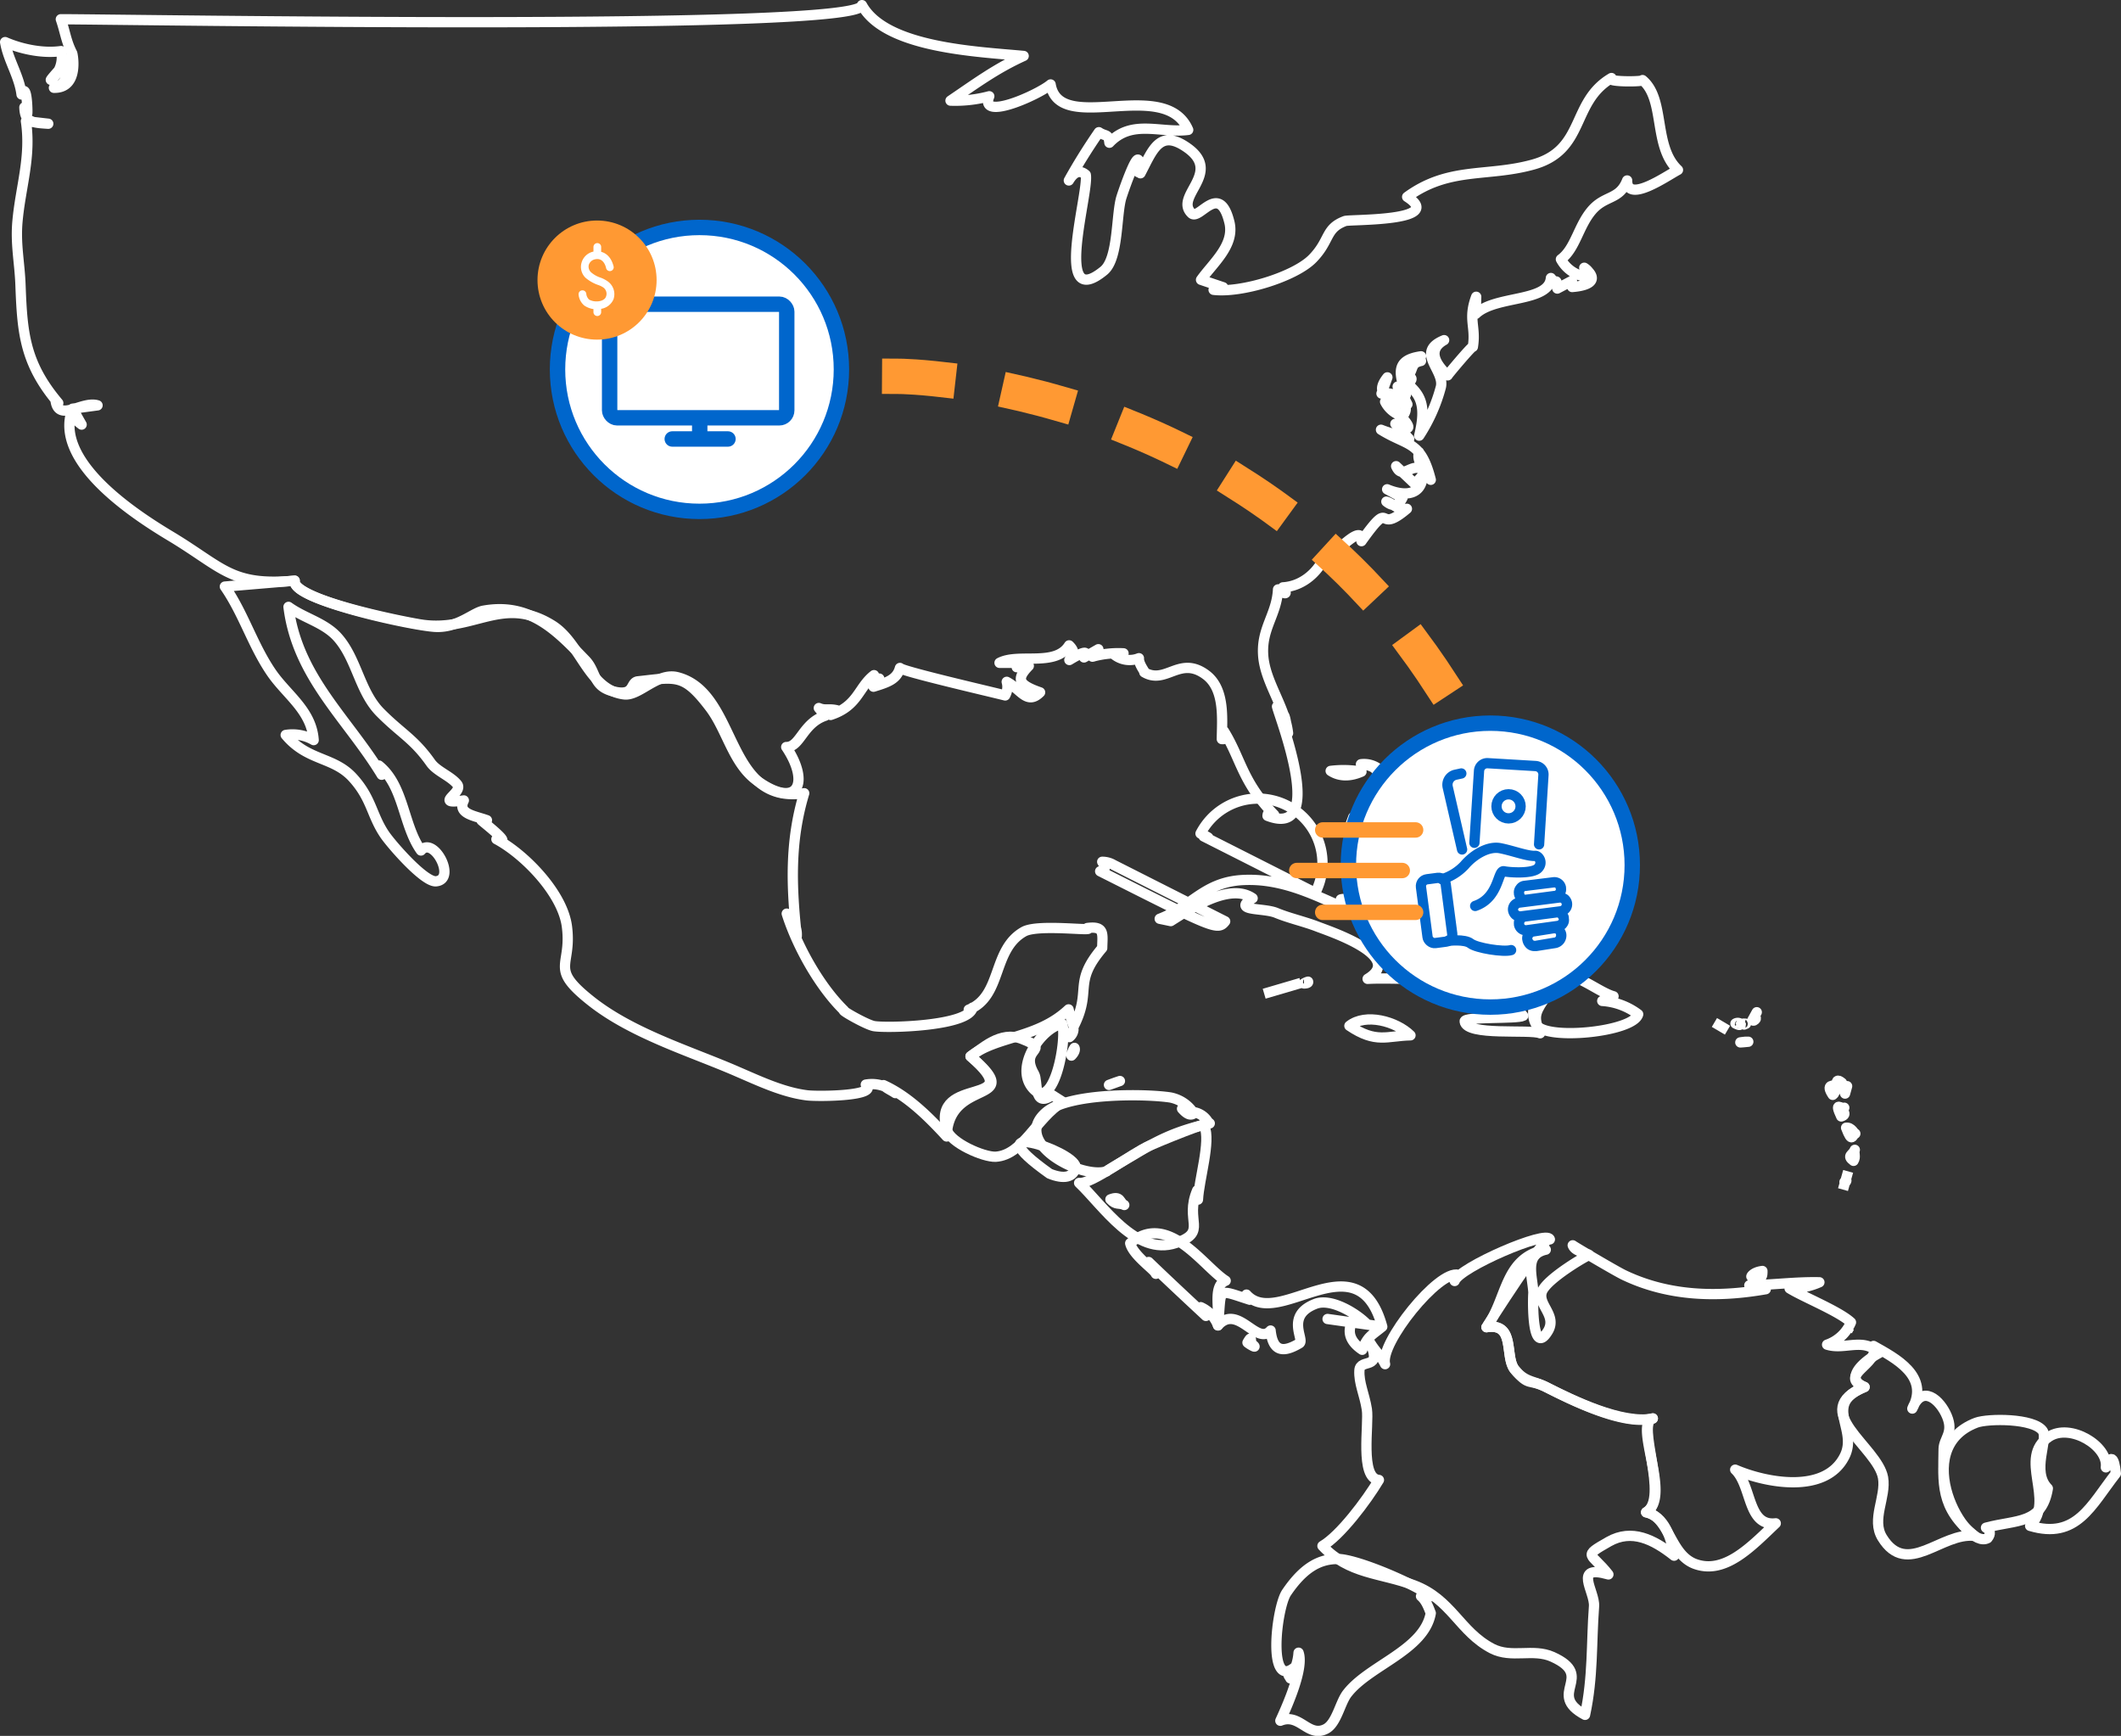 <svg id="Layer_1" data-name="Layer 1" xmlns="http://www.w3.org/2000/svg" width="826.3" height="676.2" viewBox="0 0 826.3 676.2"><rect x="0" y="0" width="826.3" height="676.2" fill="#333333" stroke="none"/><title>usa-Artboard 58</title><circle cx="272.5" cy="143.9" r="55.3" fill="#fff" stroke="#06c" stroke-miterlimit="10" stroke-width="6" style="isolation:isolate"/><line x1="272.6" y1="163.3" x2="272.6" y2="170.6" fill="none" stroke="#06c" stroke-linecap="round" stroke-linejoin="round" stroke-width="6"/><rect x="237.5" y="118.5" width="69" height="44.25" rx="2.9" ry="2.9" fill="none" stroke="#06c" stroke-linecap="round" stroke-linejoin="round" stroke-width="6"/><line x1="261.9" y1="171" x2="283.6" y2="171" fill="none" stroke="#06c" stroke-linecap="round" stroke-linejoin="round" stroke-width="6"/><circle cx="232.6" cy="109.1" r="23.2" fill="#f93"/><path d="M236.6,109.5a11.7,11.7,0,0,0-2.5-1.3,10.9,10.9,0,0,1-3.8-2.1,3,3,0,0,1-.9-3,3.2,3.2,0,0,1,2.5-2.1c2.9-.6,3.9,2.1,4.2,3.3a1.5,1.5,0,1,0,2.9-.7c-.8-3-2.5-4.9-4.8-5.5V96.2a1.5,1.5,0,0,0-1.5-1.5,1.5,1.5,0,0,0-1.5,1.5V98a6.1,6.1,0,0,0-4.6,4.2,5.9,5.9,0,0,0,1.5,6A15.4,15.4,0,0,0,233,111a8.5,8.5,0,0,1,1.9.9,3,3,0,0,1,1.2,3.6c-.4,1.3-2.1,1.9-3.5,1.9a5.9,5.9,0,0,1-3.1-.7,3.6,3.6,0,0,1-1.1-2.3,1.5,1.5,0,0,0-1.6-1.3,1.5,1.5,0,0,0-1.4,1.6,6.4,6.4,0,0,0,2.2,4.3,8.5,8.5,0,0,0,3.6,1.4v1.2a1.5,1.5,0,0,0,1.5,1.5,1.5,1.5,0,0,0,1.5-1.5v-1.3a6.3,6.3,0,0,0,4.8-3.7A6.1,6.1,0,0,0,236.6,109.5Z" fill="#fff" style="isolation:isolate"/><path d="M682.4,497.2c2.2-.8,4.3,2.5,4.2-2.1C682.6,495.6,682,497.7,682.4,497.2Zm37.3,21.2.8-1.4M732,527.1c-5.9-6.3-13.3-1.1-20.2-3.3a15.6,15.6,0,0,0,9.3-8.7c-4.8-4.4-18.4-9.8-23.9-13.2a28,28,0,0,0,11.6-2.4c-9.1-.2-18.1,1-27.3,1.2,1.2.2,4.4,1.2,6.4,1.5-18.9,3.3-37.8,2.8-55.2-5.5-3-1.4-19.9-11.4-20-11.6,1,2.5,4.7,2.6,6.5,3.8-.3-.3-16.7,9.2-18.5,14.3s6.1,9.2,2.3,15.4c-6.8,11.1-5.7-16.6-5.6-14.8-.3-6.6-3.8-15.1,4.8-17-16.3,3-15,19.4-23.1,30.2,11.5-1.9,6.9,11.5,11,16.5s7.1,4.2,12.4,6.9c9.4,4.8,30.2,15.2,41.4,12.1-7.7,2.2,7.6,30.7-2.6,36.6,9.1,1.8,9.2,16.4,19,20.1,11.7,4.3,22-6.8,31.5-15.8-11.1,1.3-9.2-14.6-15.8-20.9,11.8,5.1,35.1,9.7,42.6-5.2,5.5-10.8-8.8-20.2,7.8-27C718.3,537,726,530.3,732,527.1Z" fill="none" stroke="#fff" stroke-linejoin="round" stroke-width="4"/><path d="M797.8,579.8c-6.6-6.6.3-19-2-22.4-3.5-5-21.3-4.9-25.9-3.2-26.6,10.1-4.5,49.7,4.4,45,1.4-1.7,1.1-3.1-.6-4.1C785.6,591.9,795.5,593.9,797.8,579.8Z" fill="none" stroke="#fff" stroke-linejoin="round" stroke-width="4" fill-rule="evenodd"/><path d="M769.3,598.3c-13.8-11-12.2-20.8-12.1-33.9.1-4.1,4-6.2,1.3-12.7s-9.7-12.6-13.5-3c6.9-12.7-6.6-19.6-15.1-24.4,2.7,7-14.4,11.5-3.5,16-22.2,9.1,5,23.2,7.2,35.3,1.3,7.6-4.7,16.3-.3,23.4C743,614.7,756.4,596.7,769.3,598.3Z" fill="none" stroke="#fff" stroke-linejoin="round" stroke-width="4" fill-rule="evenodd"/><path d="M824.3,574q-1-9.9-3.9-2.4c1.1-8.3-13.9-17.4-22.2-11.9-12.3,8.2,2.7,24.6-7.3,34.7C809,599.8,814.6,586.4,824.3,574Z" fill="none" stroke="#fff" stroke-linejoin="round" stroke-width="4"/><path d="M516.5,606.4m40.9,22c-.8-2.1-1.8-4.9-3.8-6.6h3.8c-6.6-5-28.8-14.4-36.1-14.5s-13.6,3.5-20.1,13.1c-4,5.9-7.7,38.9,3.6,28.7a19.3,19.3,0,0,0,1.1-5.3c2.1,6-4.3,20.4-7.1,26.5,7.6-3.1,10.8,6.7,17.7,3.2,4.3-2.2,5.6-10.5,8.5-14C533.6,648.6,554.8,642.8,557.4,628.4Zm-54.7,25.4c0-1.2,1.5-2.3,2.5-2.7C499.9,651.5,502.7,653.2,502.7,653.8Z" fill="none" stroke="#fff" stroke-linejoin="round" stroke-width="4"/><path d="M525.2,592.2m127,13.8c-1.2-7.3-3.8-15.3-10.9-16.9,9.2-5.3-4.1-35.2,2.6-36.5-12.1,2.3-31.5-7.2-41.4-12.2-7-3.5-6.6,0-12.4-6.9-4.1-5,.5-18.3-11-16.5-.3.4,23.8-37.6,24.7-34.2-1-3.9-35.3,10.9-37.1,16.2-.9-1.7.1-1.9,1.5-2.4-7.6-2.2-30.9,26.8-28.6,34.8-1.2-2.7-3.6-4.7-5.8-8.3,4.9,11-3.9,5.8-4.2,10.7s2,9.4,2.9,15.2-2.9,26.9,4.7,27.5c-4.9,8.2-15.1,21.7-22,25.7,10.4,11.1,22.6,10.4,35.6,15.3,14.7,5.5,17.8,18.1,30.5,24.7,7.6,3.9,15.9-.2,23.5,3.2,17.1,7.7-2.7,14.4,12.7,22.6,3.2-14.9,2.4-27.7,3.5-42.3.4-5.9-8.4-16.4,5.6-12.4-6.7-8.6-10.5-6.7.2-12.8C635.7,595.5,644.1,599.6,652.2,606Z" fill="none" stroke="#fff" stroke-linejoin="round" stroke-width="4"/><path d="M653.7,66.2c-9.8-9.2-4.8-27.5-13.8-35,.7.7-14.8.8-12.1-.8-16,9.4-9.9,28.2-30.9,33.8-17.7,4.8-32.5.7-48.7,12.5,15.2,9.7-22.6,8.7-24.2,9.4-7.8,2.9-5.7,7.5-12.6,14.6s-27.8,13.5-38.6,12.2l3.7-1-8.6-2.9c4.6-6.5,13.1-13.4,11.1-22.2-3.9-16.4-11.8-.7-14.8-3.7-6.9-6.7,12.1-15.6-1.5-25.4-10.9-7.8-13.6.7-18.4,9.8.8-4.9,1.1-1.3-.8-.4,1.6-14-5.4,5.9-6.6,9.7-2.1,6.7-1.1,23.8-6.8,28.6-20.2,16.6-5.8-30.3-7.1-37.3-2.3-2-4.5-1.3-6.6,2.2,3.6-6.5,7.5-12.7,11.7-18.8,2.7,1.8,3.7.4,4.1,4.1,8.8-9.3,19.9-3.6,30.7-5-9.1-21-50.2,2.5-53.6-17.7-4.7,4-28,14.5-23.9,4.6a51.5,51.5,0,0,1-15.1,1.7c9.9-6.7,17.7-12.5,28.5-17.4-18.1-1.7-53.9-3.1-63-19.8C336,12.4,48.6,7.5,23.7,7.5c1.7,4.9,2,8.5,4.4,13.2.2.1,2.9,13.7-7.1,13.5,4.8-1.2,5.4-4.7,5.6-11.2-1.2,1.8-6.1,6.9-6.8,8.1a11,11,0,0,0,4-11.2c-7,1-15.4-.7-21.8-3.5,1.2,7.1,5.5,13.2,6.4,20.4,2.2-5.5,2.4,8,2.2,7.4a4.4,4.4,0,0,1-1.1-2.4c.2,5.7,2.7,6,9.3,6.4l-8.7-1c2.1,14-2.1,25.6-3.3,39.1-.8,9.1.9,16,1.2,25.2.7,18.4,1.7,30.1,14.7,45.5l-1.1-1.3c1,9.2,10.3.3,16.4,2.2l-9.7,1.3,3.5,6.2a23.4,23.4,0,0,1-4.2-4.1c-5.1,19.9,25.9,39.8,39.1,47.7,20.4,12.3,23.4,19.4,48.1,17.2-1.3,7.4,46.2,17.6,54.9,18s14.5-5.5,18.6-6.3c18.3-3.3,28.7,7.8,39.8,19.3,4.4,4.6,2.7,10.3,11.1,12.2s6.1-3.7,9.4-4c14.9-1.6,17.8-3.2,28,10.2,6.7,8.8,9,21.8,18.3,28.5,16.2,11.5,20.7.7,11.4-13.1,5.5.1,6.3-9.2,15.2-12.2l-2.5-3c2.5,1.1,3.9.1,7.1.9a19.5,19.5,0,0,0-2.5,1.8c10.7-3.5,10.8-10.8,16.9-15.5-2.6,7.3,5.9-3.6-.2,4.5,5.6-1.7,9.1-2.9,10.3-7.3.5,1.2,34.2,9,41,10.7a7,7,0,0,0,.6-5.3c5.4,2.8,7.9,9.2,13,4.1-8.7-3-9.3-5.3-4.4-10.3l-4.7.5a4,4,0,0,0,1.7-1.7h-8.4c7.4-3.9,21.8,1.7,27.1-6.8,2.2,2.1,2.2,4,.1,5.7,5.6-3.4,7.5-3.7,5.7-1l5.6-3.2a2.7,2.7,0,0,1-2.3,2.9,38.1,38.1,0,0,1,12.1-1.3,22.3,22.3,0,0,0-3.6.5,9.6,9.6,0,0,0,9.6,1.4c-.2,2.4,2.9,5.9,2.1,5.5,8.4,4.9,13.7-6.5,23.8.8,7.7,5.5,6.5,17.2,6.4,25.2,1.6.2,1.9-.9.8-3.1,6.7,10.8,7.1,19.8,19.6,32.6-1,.9-2.4-2-2.6.4,23.3,9,4.7-38.3,3.7-42.6,1.4,1.9.9,2.4,1.7,5,1.3-5.5,2,3.7,2.6,5.4-1.2-10.6-9-19.9-9.7-30.4s5.3-15.8,5.8-25.6c2.6,1.8,4.1,2.4,1.9-.8,7-.4,12.9-5.1,15.9-11.2-1.4,5.1,15.3-15.9,14.7-6.8,12.8-17.9,5-1.8,17.7-12.6-3.7.5-5.3-2-8-2.8q4,3.2,6.3-1.5l-6-3.3c5.7,2.4,13.4,3.2,13.9-5.5l-3.1,3.4-7.3-6.9c2.5,5.7,6.2-1.8,10.3,1.5-.8-3-2.1-4.2-1.4-7,.9,3.9,3.1,7.1,4.6,10.8-3.9-15.4-8.8-12.9-19.4-19.5,3.7,1.5,8.4,2.5,11,3.6-1.7-1.8-3.6-4.1-5.4-5.9,10.7,5.5,1.9-3.9-4-8.6a10.9,10.9,0,0,0,6.9,5.6c6.1-8.4-14.4-4.6-6-15.1l-2.3,6.3a10.7,10.7,0,0,1,10.1,4.2,66.6,66.6,0,0,0-3.8-6.9,5.3,5.3,0,0,0,3.2,3.2c-2.3-7.9-4.6-13.5,5.9-15-1.3.7-1.9,1.4,0,1.8-4.2.9-2.7,3-5.2,6.1,2,.4,2,1.2-.1,2.7,4.8,4.4,7.6,7.9,4.6,20.3a65,65,0,0,0,8.4-18.8c1.8-6.7-10.2-13.7,1.3-18.4-7.1,4-2.7,10,1.4,13.7-.6.5,9.5-11.6,9.8-11.1,1.3-8-2-10.6,1.3-19.5l-.2,6.7c7.7-7.4,28.5-4.4,29.3-14,2.5,3.2,2-1,2.5,4.1l5.7-3c-.3-.1.2,2.4.1,2.4,7.4-.6,10.3-3.1,4.7-7.5a6.2,6.2,0,0,1,2.7,3.6,13.1,13.1,0,0,1-11.8-6.9c5.6-4.1,6.8-12.9,12-19s10.8-4,13.8-11.7C633.8,79.4,649.2,68.6,653.7,66.2Z" fill="none" stroke="#fff" stroke-linejoin="round" stroke-width="4"/><path d="M679.5,399.1l.7-.3C679.4,398.7,678.2,398.7,679.5,399.1Zm.5,6.7c-3.6.4-1.8.3,1.1,0Zm-2.3-7.2a1.8,1.8,0,0,0-1.6.1C677.1,399.2,678.3,399.7,677.7,398.6Z" fill="none" stroke="#fff" stroke-linejoin="round" stroke-width="4"/><path d="M680.3,397.8m4.1-3.5-1.7,3.1c.4.4.9.1,1.3-.5S682.8,396.8,682.7,397.4Z" fill="none" stroke="#fff" stroke-linejoin="round" stroke-width="4"/><path d="M719.3,459.9c-.5.3-1.1.6-.4.7h-.1A1,1,0,0,0,719.3,459.9Zm-1.3,3.5,2-7.1" fill="none" stroke="#fff" stroke-linejoin="round" stroke-width="4"/><path d="M594.9,358.6m6.2-.5-3-1.3" fill="none" stroke="#fff" stroke-linejoin="round" stroke-width="4"/><path d="M419.1,454.5c-1.2-6.5-41-19.2-10.2,2.7C414.4,459.4,418.3,458.8,419.1,454.5Z" fill="none" stroke="#fff" stroke-linejoin="round" stroke-width="4" fill-rule="evenodd"/><path d="M644.2,401.5m23.7-3.2,5.1,3" fill="none" stroke="#fff" stroke-linejoin="round" stroke-width="4"/><path d="M481.8,501.5m6,22.1c-.9-.7.2-4.1-1.8-.6C486.9,523.8,490.4,525.7,487.8,523.6Zm29.4-9.8,21.3,3c-9.5-34.8-40.5,1.4-52.9-12.5a13.7,13.7,0,0,0,1.3,2c-13.5-4.3-10.8-4.9-12.4,10,7.8-8.6,15.1,8.1,20.5,2,.9,8.5,5.1,8.6,11.2,5,2.3-1.3-5.7-10.8,6.3-15.4,6-2.3,15.6,3.5,19.8,7.7l-4.3-2.8c-3.6,5-2.7,9.4,2.7,13C532.8,520.6,534.1,520.4,538.5,516.8Zm-18.9-4.9" fill="none" stroke="#fff" stroke-linejoin="round" stroke-width="4"/><path d="M696.3,407m3.1,1.6" fill="none" stroke="#fff" stroke-linejoin="round" stroke-width="4"/><path d="M469.2,438.7c4.4-3.2-18.2,6.2-21.4,7.6-6.1,2.5-22.9,15.3-27.4,14.5,9.2,8.7,22.1,28.7,37.7,23.4,12.7-4.3,3.2-8.5,8.3-20.5.3,1.7-.6,2.3.3,3.6C467.1,459.5,471.8,444.5,469.2,438.7ZM438,469.4c-2-1-3.2.2-5.4-2.2C436.7,465.6,436.1,468.5,438,469.4Zm14.7,13" fill="none" stroke="#fff" stroke-linejoin="round" stroke-width="4" fill-rule="evenodd"/><path d="M722.8,441.6c-.5,0-1.5-2.6-3.6-2.3C721.6,445.6,721.5,442.1,722.8,441.6Z" fill="none" stroke="#fff" stroke-linejoin="round" stroke-width="4"/><path d="M722.6,447.9c-.8,2.1-3.3,2.2-.5,4.3C723.1,450.6,722.1,449.3,722.6,447.9Z" fill="none" stroke="#fff" stroke-linejoin="round" stroke-width="4" fill-rule="evenodd"/><path d="M509.6,382.4a5.6,5.6,0,0,0-1.6.7C508.9,383.1,509.8,382.9,509.6,382.4Zm-17.1,4.7,14.3-4.2" fill="none" stroke="#fff" stroke-linejoin="round" stroke-width="4"/><path d="M702.7,411.1m1.6,1.4" fill="none" stroke="#fff" stroke-linejoin="round" stroke-width="4"/><path d="M549.5,403.3c-5.6-5.5-17.5-8.7-23.8-3.7C536.1,406.6,540.3,403.5,549.5,403.3Z" fill="none" stroke="#fff" stroke-linejoin="round" stroke-width="4" fill-rule="evenodd"/><path d="M587.4,379.3m13.8,10.5c.4-8.7-13.3-11.6-20.1-6.9,7.7,1.4,7.8,7.9,12.3,12.8-2.3,1.3-23.1.2-22.8,2.2.7,5.8,25.4,2.9,29.4,4.6C597.6,396.8,597.7,395,601.2,389.8Zm-12.9,4.1c-2.1-.6-3-2.2-5.4-2.1C584.4,394,586.9,393.5,588.3,393.9Z" fill="none" stroke="#fff" stroke-linejoin="round" stroke-width="4"/><path d="M434.5,421.7l1.8-.6Q428.8,423.8,434.5,421.7ZM470.6,437a8,8,0,0,0-5.1-3.7c-1.3,1.5-2.9,1-5-1.4a13.8,13.8,0,0,1,4,1,13.9,13.9,0,0,0-8.6-5.4c-10-1.5-39.4-1.8-48.3,5.7-13.9,11.7,13.3,26.2,23.5,23.1-1.1.3,11.3-6.8,11.7-7.1,9.7-5.8,16.4-8.8,28.5-11.6Z" fill="none" stroke="#fff" stroke-linejoin="round" stroke-width="4"/><path d="M409.9,426.6c-7.5,5.2-5.4-5.4-7-8.2-6.2-10.7,7.5-8.9-4.8-13.7-8.4-3.3-15.7,4-20,6.8,23.5,20.5-16,6.6-9.2,28.7,1.5,5,14.2,10.6,19,10.4,10.6-.7,15.7-14.9,26.1-21.4Z" fill="none" stroke="#fff" stroke-linejoin="round" stroke-width="4" fill-rule="evenodd"/><path d="M714.8,422.7c-.2.5-3.8-.7-.8,3.8C715.7,425.2,714.5,423.4,714.8,422.7Zm4,3.3-1.2-4.2c-1.8-1.5-2.4-1-1.9,1.6l3.9-.3Z" fill="none" stroke="#fff" stroke-linejoin="round" stroke-width="4"/><path d="M638.2,395.1a26.1,26.1,0,0,0-14-5.2c.3,0,3.4-1.5,4.4-1.8-5.9-1.6-15.4-10-21.7-8.2s-12.2,13.1-8.4,19.3S636.3,402,638.2,395.1Z" fill="none" stroke="#fff" stroke-linejoin="round" stroke-width="4" fill-rule="evenodd"/><path d="M718.5,431.5c-1.1.8-4.1-2.9-1.2,3.4C720.2,434,716.9,432.6,718.5,431.5Z" fill="none" stroke="#fff" stroke-linejoin="round" stroke-width="4" fill-rule="evenodd"/><path d="M522.5,350.4c1.3,0,2.5.6,3.9.4C524.6,349.7,521.7,350.4,522.5,350.4Zm8,4.7c1.5.9,1.6,2.5,3.1,1.1C533,354.5,531.8,355.9,530.5,355.1Zm-1.1-.9-2.4-2.5,45.9,24.5c-11.5-7-28.4-14-38.6-18.7a10.6,10.6,0,0,0,1,1.2c-17-6.5-32.1-16.8-50.9-15.9-15.3.7-20,10.3-32.6,15.1l4.3.9c7.2-4.5,22.9-15.2,31.9-8.9-8.3,5.2,4.1,3.6,9.2,5.7s11,3.4,15.9,5.3,34.4,11.6,19.7,20.4C546.3,380.6,564.6,383.4,572.9,376.2Zm-60.5-28.4c4,1.4.5-.3-1.2-1.1A2.5,2.5,0,0,1,512.4,347.8Zm-35.1,11.1a8.6,8.6,0,0,0-4.4-1.2c1.5,2.4,1.2,3.6-.8,3.7C472.5,361.5,474.4,362.7,477.3,358.9Z" fill="none" stroke="#fff" stroke-linejoin="round" stroke-width="4"/><path d="M477.5,498.9c-8.7-5.5-22.5-27.2-37.2-14.6,1.1,4.7,9.6,10.4,10,11.9l-2.8-4.6c7.9,7.6,16.6,15.7,22.3,21l-2-3.4a12.9,12.9,0,0,1,6.7,7.1C475.2,510,472.4,500.8,477.5,498.9Z" fill="none" stroke="#fff" stroke-linejoin="round" stroke-width="4" fill-rule="evenodd"/><path d="M418.2,401.1a15,15,0,0,0-1.6,2.9A4.1,4.1,0,0,0,418.2,401.1Zm-4.4-2.3c-8.4,1.7-19.1,17.5-11,25.6S415.8,404.2,413.8,398.8Zm4.8,9.4a7.9,7.9,0,0,0-1.2,3C418.4,410.2,419,409,418.6,408.2Z" fill="none" stroke="#fff" stroke-linejoin="round" stroke-width="4"/><path d="M539,301.4a9.5,9.5,0,0,0-8.8-3.7c10.1.8,5.6,7,7.9,12.1A12.2,12.2,0,0,0,539,301.4Zm-1.8,18.2,17.1,18.3c-5.1-2.2-.5.1,1.7,1.1A2.5,2.5,0,0,1,554.3,337.9ZM550,318.3l-5.9-4.5c.8.4,6.7,7.8,6.1,11A9,9,0,0,0,550,318.3Zm-15.1,14.9c-1.1-2.2,0-3.9-2.6-2.6.8-1.6-.1-1.8-2.7-.7C531.6,335.4,531.2,333.9,534.9,333.2Zm-4.5-32.6a40.7,40.7,0,0,0-12-.3C521.9,302.6,526.1,302.5,530.4,300.6Zm.5,27.5c1.5-4.3.3-7.5-3.7-9.8C525.4,323.3,523,327.9,530.9,328.1Zm54.4,33.8-.8,3.6c-5-1.1-6.9-.1-5.9,3.2A8.5,8.5,0,0,0,584.5,365.5ZM560,330.1c-1.4-2-3.3-4.1-4.6-5.9A11.3,11.3,0,0,0,560,330.1Zm16.4,17.5c-.6,1.8-2.2,4-4.8,6.4C574.8,352.8,576.6,350.6,576.4,347.6Zm12.3,4.5c-2.1-.4-2.9-1.6-4.5-.4A36.8,36.8,0,0,0,588.7,352.1Zm-24.5-8.8a26.1,26.1,0,0,1-4.3-6.9C561,343.2,566.1,344.5,564.2,343.3Zm5.2-12.3,2.6,16.7" fill="none" stroke="#fff" stroke-linejoin="round" stroke-width="4"/><path d="M713,408.2m.6,5.1" fill="none" stroke="#fff" stroke-linejoin="round" stroke-width="4"/><path d="M429.4,369.3c.1-5.4,1.1-8.7-5.8-7.8,3.6,1.5-19.1-1.7-24.7,1.4-12.5,7-8.3,25.1-21.5,30.4a1.9,1.9,0,0,0,1.5-.8c-1.3,7.3-33.6,8.1-38.5,7.2-3-.6-12.8-6.2-11.6-6.1-9.5-9.3-18.2-24.8-22.3-37.7,2.7,2.7,4.1,5.5,3.9,8.8-2.1-19.1-2.8-36.9,2.9-55.7-31.1,4.7-25.7-39.1-49.4-45.2-7.8-2-14.9,7.4-20.7,6.7-14.1-1.7-16.9-20.1-28.2-27-19.3-11.9-30.4,2.9-50.9-.2-8.2-1.3-50.6-9.9-49.3-17.1l-27.2,2.3c7.3,10.5,10.9,23,18.2,33.6,6,8.7,15.6,14.7,16.4,26.2a16.5,16.5,0,0,0-10.9-2c8.5,10.2,18.6,8.4,26.1,16.6s7.3,14.7,12.6,22.4c2.8,4,15.4,18.5,19.9,18,8.1-.8-1-17.8-5.9-12-7-9.8-6.6-25.2-16.4-33.1.2.8,1.1,3.2,1.1,3.6-13.3-21.9-32.9-38.1-36.3-65.4,6.1,4.4,13.8,6.1,18.9,11.6,7.7,8.4,8.7,21.3,16.8,29.5s13,10.2,19.6,19.5c2.4,3.5,7.7,5.2,10.4,8.5s-9.7,8.1,2.6,6.3c-2.6,5.2,4,5.9,9,7.7-.2,1.2-.9,1.2-2.1.1.8.8,13.1,10.3,5.8,7.3,10.9,5.8,26,21.2,27.5,34.3,1.9,15.7-7.1,15.7,9.3,28.7s39.4,19.8,57.2,27.6c8.6,3.7,17.9,8.1,27.2,9.2,5,.5,27.9.2,22.7-4.2a13.6,13.6,0,0,1,11.5,3.3c-1.8-1.2-3.6-1.9-4.6-3.1,9.5,4.3,17.6,12.4,24.6,20,.7-23.5,31.8-12,9.3-31.2,9.9-8,26-6.8,38.2-18.3a55.3,55.3,0,0,0,2,6.6C425.6,385.4,417.7,383.1,429.4,369.3Z" fill="none" stroke="#fff" stroke-linejoin="round" stroke-width="4"/><path d="M350.5,146.6s139.1.9,214.6,125.8" fill="none" stroke="#f93" stroke-linecap="square" stroke-width="13.77" stroke-dasharray="14.92 32.13"/><circle cx="580.6" cy="337" r="55.3" fill="#fff" stroke="#06c" stroke-miterlimit="10" stroke-width="6"/><path d="M561.8,342.5a20,20,0,0,0,8.8-5.5c3.4-4,9.1-7.5,13.8-6.6s10.7,3.2,13.7,3c1.3-.1,3.2,2.6,1.1,4.8s-10.8,1.7-13.3,1.2-1.8,10.3-11.2,13.5" fill="none" stroke="#06c" stroke-linecap="round" stroke-linejoin="round" stroke-width="4"/><path d="M564.1,366.5s6.5-.8,8.8,1,12.8,3.5,15.8,2.6" fill="none" stroke="#06c" stroke-linecap="round" stroke-linejoin="round" stroke-width="4"/><rect x="554.7" y="342.3" width="9.7" height="25.06" rx="2.7" ry="2.7" transform="translate(-41.4 75.9) rotate(-7.5)" fill="none" stroke="#06c" stroke-linecap="round" stroke-linejoin="round" stroke-width="4"/><path d="M569.6,330.9,564,306.6a4,4,0,0,1,3-4.8h0l2.3-.5" fill="none" stroke="#06c" stroke-linecap="round" stroke-linejoin="round" stroke-width="4"/><circle cx="587.7" cy="314.1" r="4.7" fill="none" stroke="#06c" stroke-linecap="round" stroke-linejoin="round" stroke-width="4"/><line x1="515.3" y1="355.4" x2="551.5" y2="355.4" fill="none" stroke="#f93" stroke-linecap="round" stroke-linejoin="round" stroke-width="6"/><line x1="515.3" y1="323.3" x2="551.5" y2="323.3" fill="none" stroke="#f93" stroke-linecap="round" stroke-linejoin="round" stroke-width="6"/><line x1="505.2" y1="339.1" x2="546.3" y2="339.1" fill="none" stroke="#f93" stroke-linecap="round" stroke-linejoin="round" stroke-width="6"/><path d="M574.4,328.3l1.8-28a3.2,3.2,0,0,1,3.4-3h.1l18.5,1.1a3.3,3.3,0,0,1,3.1,3.5l-1.7,27" fill="none" stroke="#06c" stroke-linecap="round" stroke-linejoin="round" stroke-width="4"/><path d="M611.2,357.5a3,3,0,0,0-.5-1.6,4.6,4.6,0,0,0,.8-6.5,3.7,3.7,0,0,0-1.7-1.3,4.2,4.2,0,0,0,.3-2.2v-.3a4.6,4.6,0,0,0-5.1-3.9l-11.3,1.4a4.2,4.2,0,0,0-3,1.8,4.3,4.3,0,0,0-.9,3.3v.3a8.8,8.8,0,0,0,.5,1.5,4.6,4.6,0,0,0-2.8,4.9,5,5,0,0,0,1.8,3.1l.6.4a5.5,5.5,0,0,0-.1,1.8v.2a4.7,4.7,0,0,0,3.4,3.8,4.1,4.1,0,0,0-.1,2.2,5.3,5.3,0,0,0,1.9,3.2,4.7,4.7,0,0,0,2.8.9h.8l7.6-1.2h0a5,5,0,0,0,4-5.6,4.8,4.8,0,0,0-.7-1.8,3,3,0,0,0,.8-.8,4.2,4.2,0,0,0,.9-3.4ZM592,353.6l15.7-2h.1a.6.6,0,0,1,.6.6c.1.4-.2.7-.6.8l-15.6,2-.5-.2c-.1,0-.2-.2-.3-.4A.9.9,0,0,1,592,353.6Zm2.3,5.4,12.3-1.6h0c.2,0,.3,0,.4.2s.2.2.2.4h.1c0,.2-.1.3-.2.5l-.4.2h0l-12.2,1.7c-.4,0-.7-.2-.7-.6h0A.7.7,0,0,1,594.3,359Zm-.4-11.7c0-.1.1-.2.3-.2l11.3-1.4h.1c.2,0,.5.2.5.4v.3c.1.2,0,.4-.1.4s-.1.2-.3.2h0l-11.3,1.5H594l-.2-.4v-.3a.4.4,0,0,1,.1-.5Zm11.7,17.9-7.7,1.3-.6-.2-.3-.5a.8.8,0,0,1,.6-1h.1l7.6-1.2h.6a.6.6,0,0,1,.3.6.9.9,0,0,1-.5,1Z" fill="#06c"/></svg>